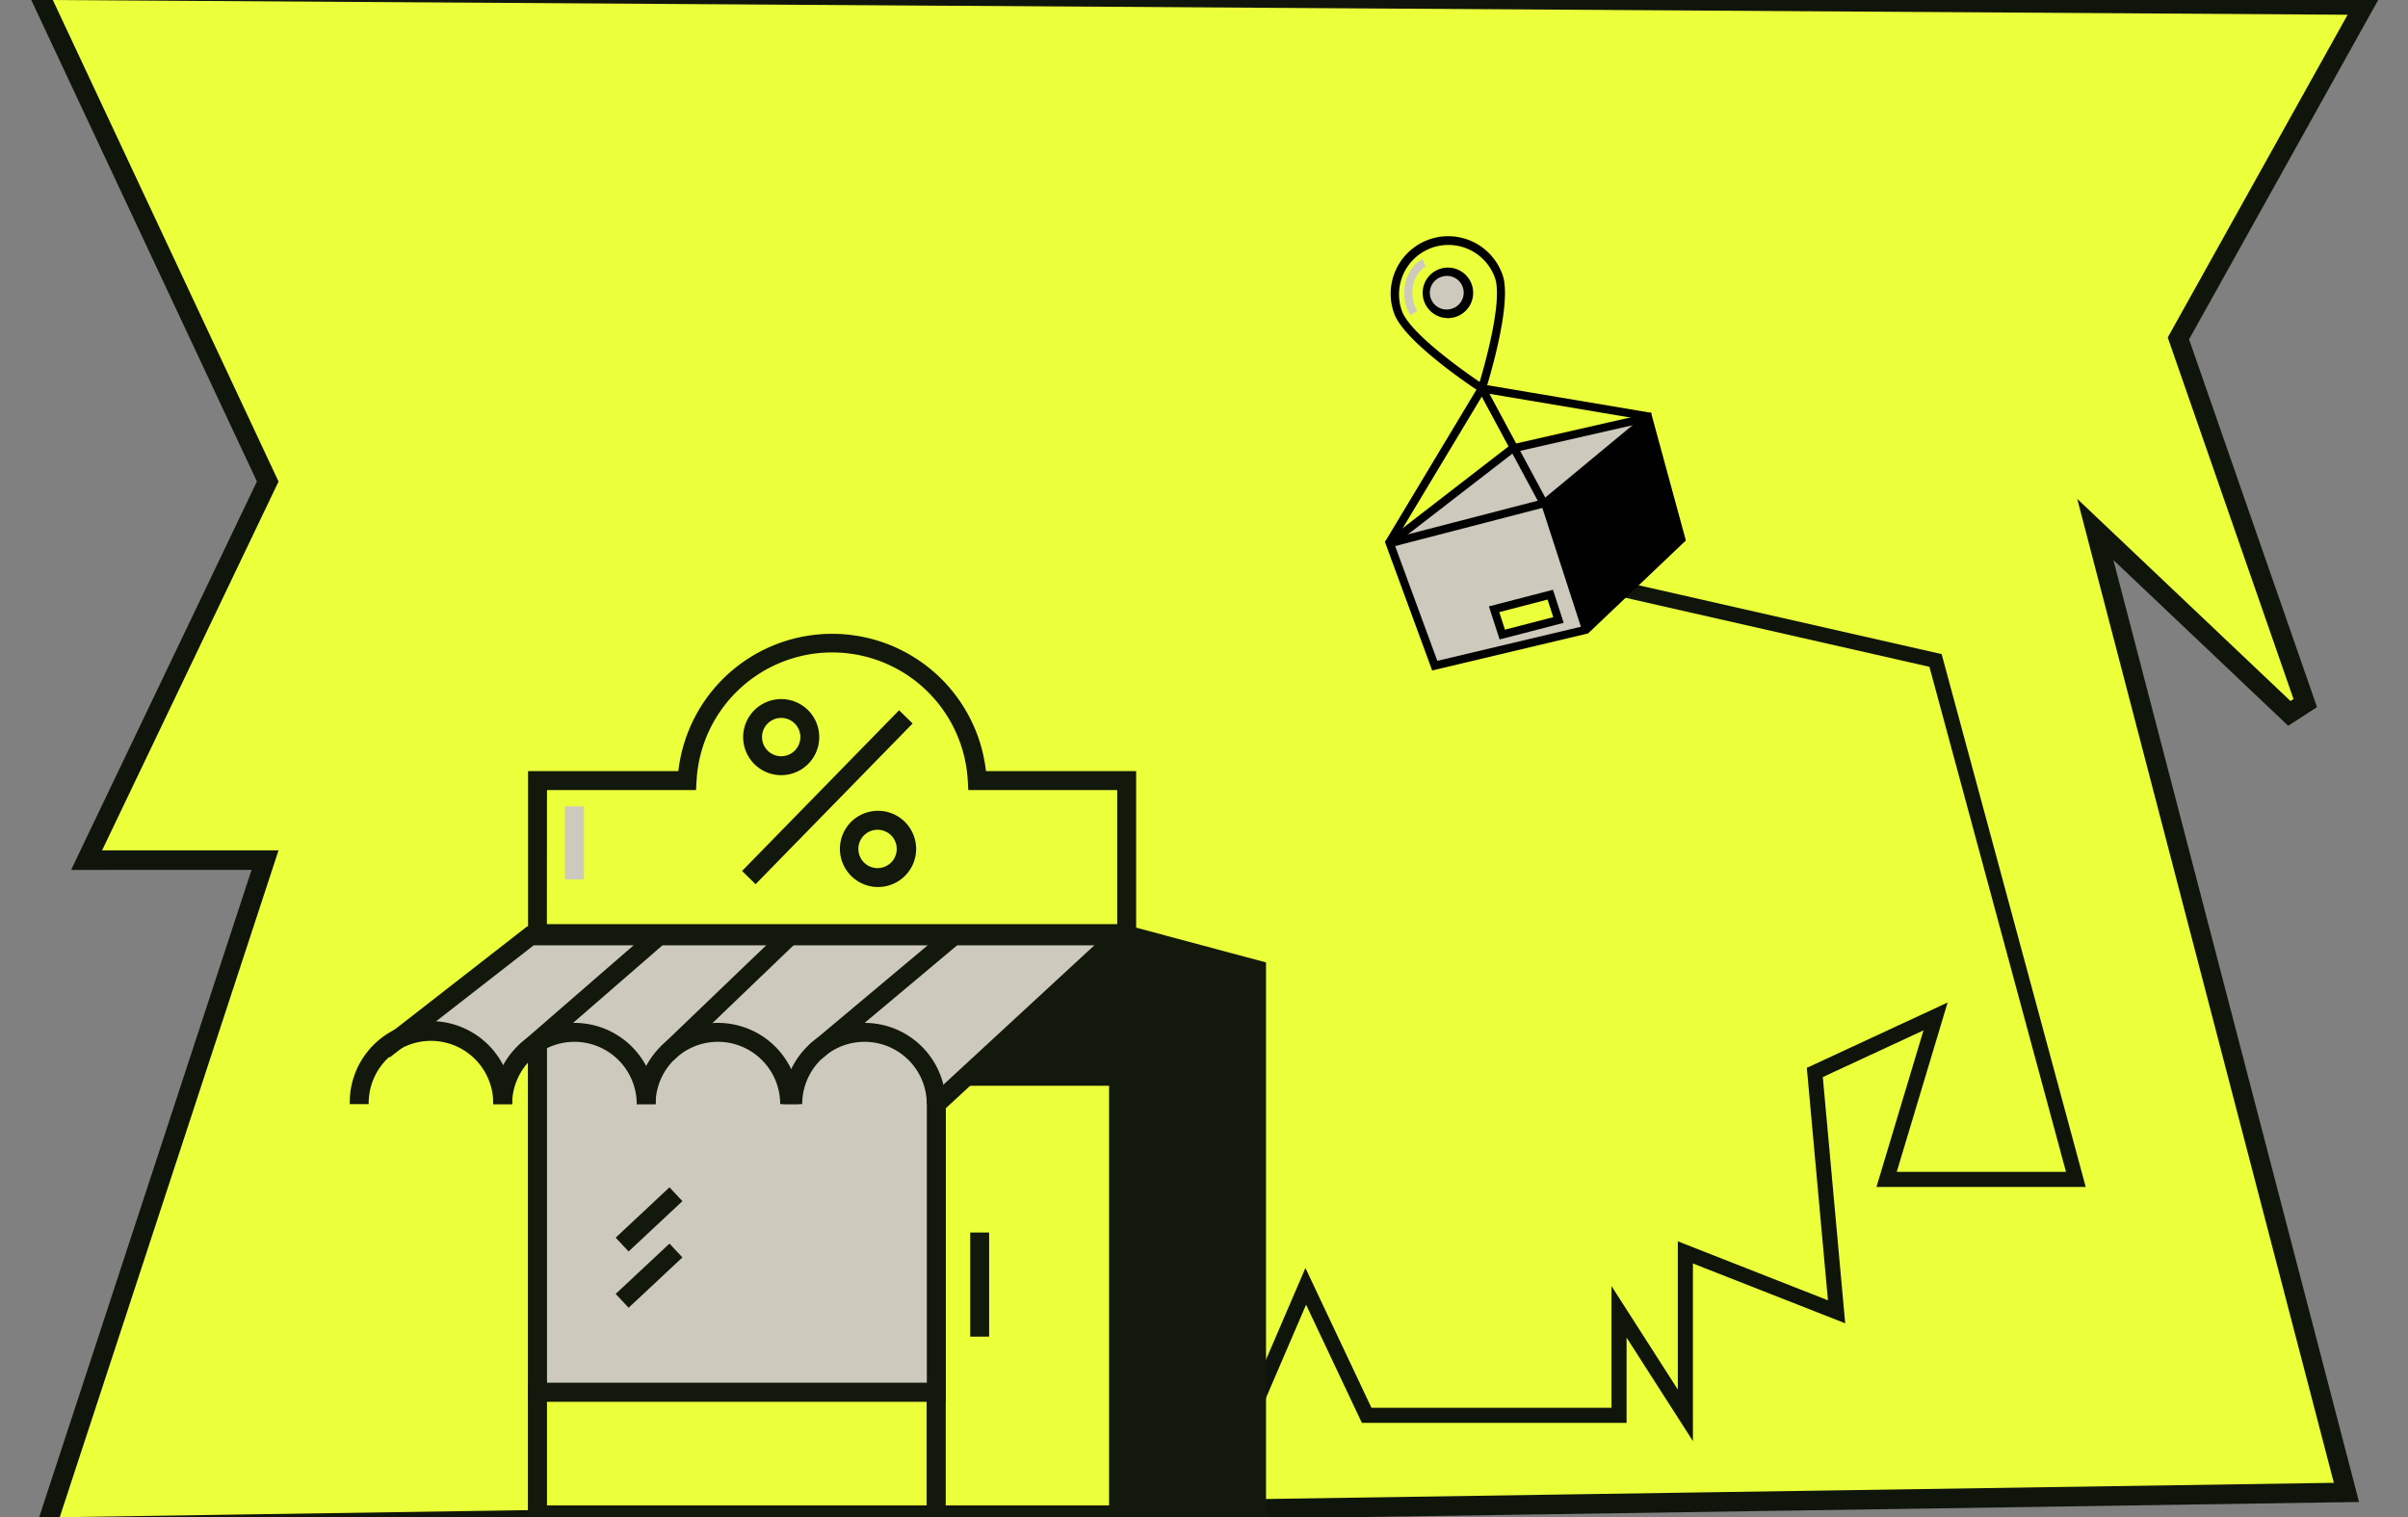 <svg width="319" height="201" fill="none" xmlns="http://www.w3.org/2000/svg"><rect width="100%" height="100%" fill="#808080" stroke="none"/><g clip-path="url(#clip0_974_5197)"><path d="M13.526 113.95h21.586L6.681 200.597l-.566 1.724 1.815-.027 301.268-4.558 1.649-.025-.416-1.596-32.855-125.977 25.704 24.37 2.112-1.364-16.807-48.314L312.13 2.584l1.065-1.91-2.187-.015-304-1.953-2.05-.013.87 1.856 29.64 63.24-23.11 48.308-.885 1.853h2.053z" fill="#ECFF3B" stroke="#10150B" stroke-width="2.588"/><path d="M76 192h12.68v-21.588L101.074 192v-21.588h64.556v17.091l7.349-17.091 8.07 17.091h33.431v-13.718l8.79 13.718v-21.588l20.029 7.87-2.882-31.707 15.995-7.421-6.484 21.588H275l-18.589-68.749L208 76.5" stroke="#10150B" stroke-width="2"/><path d="M200.362 59.409l-16.252 12.56 5.956 16.21 20.057-4.76 12.616-11.993-4.399-16.115-17.978 4.098z" fill="#CEC9BD"/><path d="M210.389 83.91l-.139.036-20.522 4.875-6.259-17.03 16.658-12.876 18.597-4.238 4.611 16.926-12.946 12.307zm-19.981 3.636l19.451-4.618 12.275-11.67-4.177-15.307-17.358 3.957-15.846 12.246 5.655 15.392z" fill="#010101"/><path d="M209.61 83.585l-5.289-16.298-20.076 5.204-.27-1.043 21.058-5.459 5.604 17.263-1.027.333z" fill="#010101"/><path d="M204.675 66.637L218.34 55.31l4.398 16.116-12.616 11.992-5.447-16.78z" fill="#010101"/><path d="M217.994 54.901l-13.663 11.325.688.83 13.663-11.325-.688-.83z" fill="#010101"/><path d="M206.459 82.137l-7.448 1.931-1.088-3.355 7.446-1.93 1.09 3.354z" fill="#ECFF3B"/><path d="M207.146 82.514l-8.483 2.199-1.422-4.38 8.491-2.2 1.414 4.38zm-7.779.904l6.401-1.66-.754-2.327-6.399 1.66.752 2.327z" fill="#010101"/><path d="M198.551 36.607c1.311 3.687-2.232 14.85-2.232 14.85s-9.801-6.412-11.12-10.095a7.086 7.086 0 011.923-7.632 7.088 7.088 0 017.787-1.143 7.08 7.08 0 013.635 4.022l.007-.002z" fill="#ECFF3B"/><path d="M196.619 52.296l-.595-.389c-.405-.265-9.966-6.543-11.326-10.366a7.615 7.615 0 012.031-8.269 7.621 7.621 0 0112.327 3.155c1.358 3.813-2.078 14.73-2.225 15.193l-.212.676zm-6.37-19.642c-.19.049-.379.098-.565.173a6.546 6.546 0 00-3.972 8.349c1.055 2.963 8.176 7.977 10.303 9.425.735-2.464 3.084-10.85 2.022-13.812a6.55 6.55 0 00-7.788-4.135z" fill="#010101"/><path d="M192.516 41.514a2.808 2.808 0 10-1.41-5.435 2.808 2.808 0 001.41 5.435z" fill="#CEC9BD"/><path d="M192.646 42.036a3.345 3.345 0 11-1.667-6.48 3.345 3.345 0 011.667 6.48zm-1.409-5.435l-.209.054a2.216 2.216 0 001.217 4.263 2.22 2.22 0 001.602-2.65 2.214 2.214 0 00-2.61-1.667zm-6.848 35.757l-.923-.556 12.582-20.938 22.72 3.828-.178 1.062-21.996-3.705-12.205 20.309z" fill="#010101"/><path d="M196.794 51.202l-.949.51 8.12 15.096.948-.51-8.119-15.096z" fill="#010101"/><path d="M186.838 41.775a5.911 5.911 0 01-.723-4.042c.492-2.532 2.242-3.373 2.317-3.408l.454.977-.227-.488.231.485c-.053.027-1.334.669-1.718 2.638a4.888 4.888 0 00.574 3.262l-.908.576z" fill="#CEC9BD"/><path d="M71.209 123.977h78.5l16.753 4.489v72.224H71.209v-76.713z" fill="#12190C"/><path d="M167.717 201.945H69.955v-79.222h79.919l17.843 4.78v74.442zm-95.254-2.509h92.746V129.43l-15.666-4.199h-77.08v74.205z" fill="#12190C"/><path d="M124.035 184.432H71.209v16.258h52.826v-16.258z" fill="#ECFF3B"/><path d="M125.29 201.945H69.955v-18.767h55.335v18.767zm-52.827-2.509h50.319v-13.749H72.463v13.749z" fill="#12190C"/><path d="M148.177 142.591h-24.143v58.102h24.143v-58.102z" fill="#ECFF3B"/><path d="M149.431 201.945H122.78v-60.612h26.651v60.612zm-24.143-2.509h21.635v-55.595h-21.635v55.595z" fill="#12190C"/><path d="M131.035 163.281h-2.508v13.794h2.508v-13.794z" fill="#12190C"/><path d="M124.035 136.116H71.209v48.316h52.826v-48.316z" fill="#CEC9BD"/><path d="M125.29 185.687H69.955v-50.825h55.335v50.825zm-52.827-2.508h50.319V137.37H72.463v45.809z" fill="#12190C"/><path d="M88.69 157.294l-7.129 6.668 1.714 1.832 7.129-6.669-1.714-1.831zm0 7.454l-7.129 6.669 1.714 1.831 7.129-6.668-1.714-1.832z" fill="#12190C"/><path d="M53.66 137.917l16.615-13.94h77.902l-24.143 22.292s-1.289-8.759-8.708-9.471c-6.562-.627-10.71 7.168-10.71 7.168s-2.985-7.203-8.944-7.203c-6.13 0-10.068 5.824-10.068 5.824s-3.19-5.824-9.53-5.824c-4.891 0-9.506 5.468-9.506 5.468s-3.838-4.204-7.555-5.267c-1.304-.377-5.352.953-5.352.953z" fill="#CEC9BD"/><path d="M67.847 146.271H65.34a8.25 8.25 0 10-16.498 0h-2.508a10.765 10.765 0 013.067-7.758 10.752 10.752 0 017.69-3.234 10.766 10.766 0 017.69 3.234 10.76 10.76 0 013.067 7.758z" fill="#12190C"/><path d="M86.858 146.271H84.35a8.25 8.25 0 00-8.252-8.251 8.25 8.25 0 00-8.251 8.251h-2.509a10.76 10.76 0 0121.52 0z" fill="#12190C"/><path d="M105.863 146.271h-2.508a8.252 8.252 0 00-16.504 0h-2.508a10.76 10.76 0 0121.52 0z" fill="#12190C"/><path d="M125.288 146.271h-2.509a8.251 8.251 0 10-16.503 0h-2.508a10.76 10.76 0 1121.52 0z" fill="#12190C"/><path d="M147.324 123.061l-24.142 22.293 1.701 1.843 24.142-22.294-1.701-1.842z" fill="#12190C"/><path d="M51.612 140.099l-1.54-1.981 19.77-15.395h78.333v2.508h-77.47l-19.093 14.868z" fill="#12190C"/><path d="M86.463 123.038l-17.682 15.35 1.644 1.894 17.683-15.35-1.645-1.894zm17.285.041l-16.293 15.63 1.736 1.81 16.293-15.63-1.736-1.81zm21.79-.063l-18.373 15.406 1.611 1.922 18.374-15.406-1.612-1.922z" fill="#12190C"/><path d="M149.272 103.412v20.27H71.209v-20.27h19.81a19.253 19.253 0 0138.444 0h19.809z" fill="#ECFF3B"/><path d="M150.512 124.939H69.955V102.16h19.91a20.507 20.507 0 0140.752 0h19.895v22.779zm-78.064-2.508h75.555v-17.763h-19.734l-.06-1.189a17.992 17.992 0 00-30.351-12.104 17.993 17.993 0 00-5.585 12.104l-.066 1.189H72.464l-.016 17.763z" fill="#12190C"/><path d="M119.107 94.094l-20.804 21.289 1.793 1.753 20.805-21.289-1.794-1.753zm-15.624 8.6a5.045 5.045 0 01-4.955-4.152 5.04 5.04 0 114.955 4.152zm0-7.585a2.538 2.538 0 10.014 5.077 2.538 2.538 0 00-.014-5.077zm12.84 22.402a5.056 5.056 0 01-4.4-7.547 5.053 5.053 0 019.379 3.302 5.05 5.05 0 01-4.979 4.245zm0-7.585a2.54 2.54 0 10.003 5.078 2.54 2.54 0 00-.003-5.078z" fill="#12190C"/><path d="M77.354 106.826h-2.508v9.681h2.508v-9.681z" fill="#CEC9BD"/></g><defs><clipPath id="clip0_974_5197"><path fill="#fff" d="M0 0h319v201H0z"/></clipPath></defs></svg>